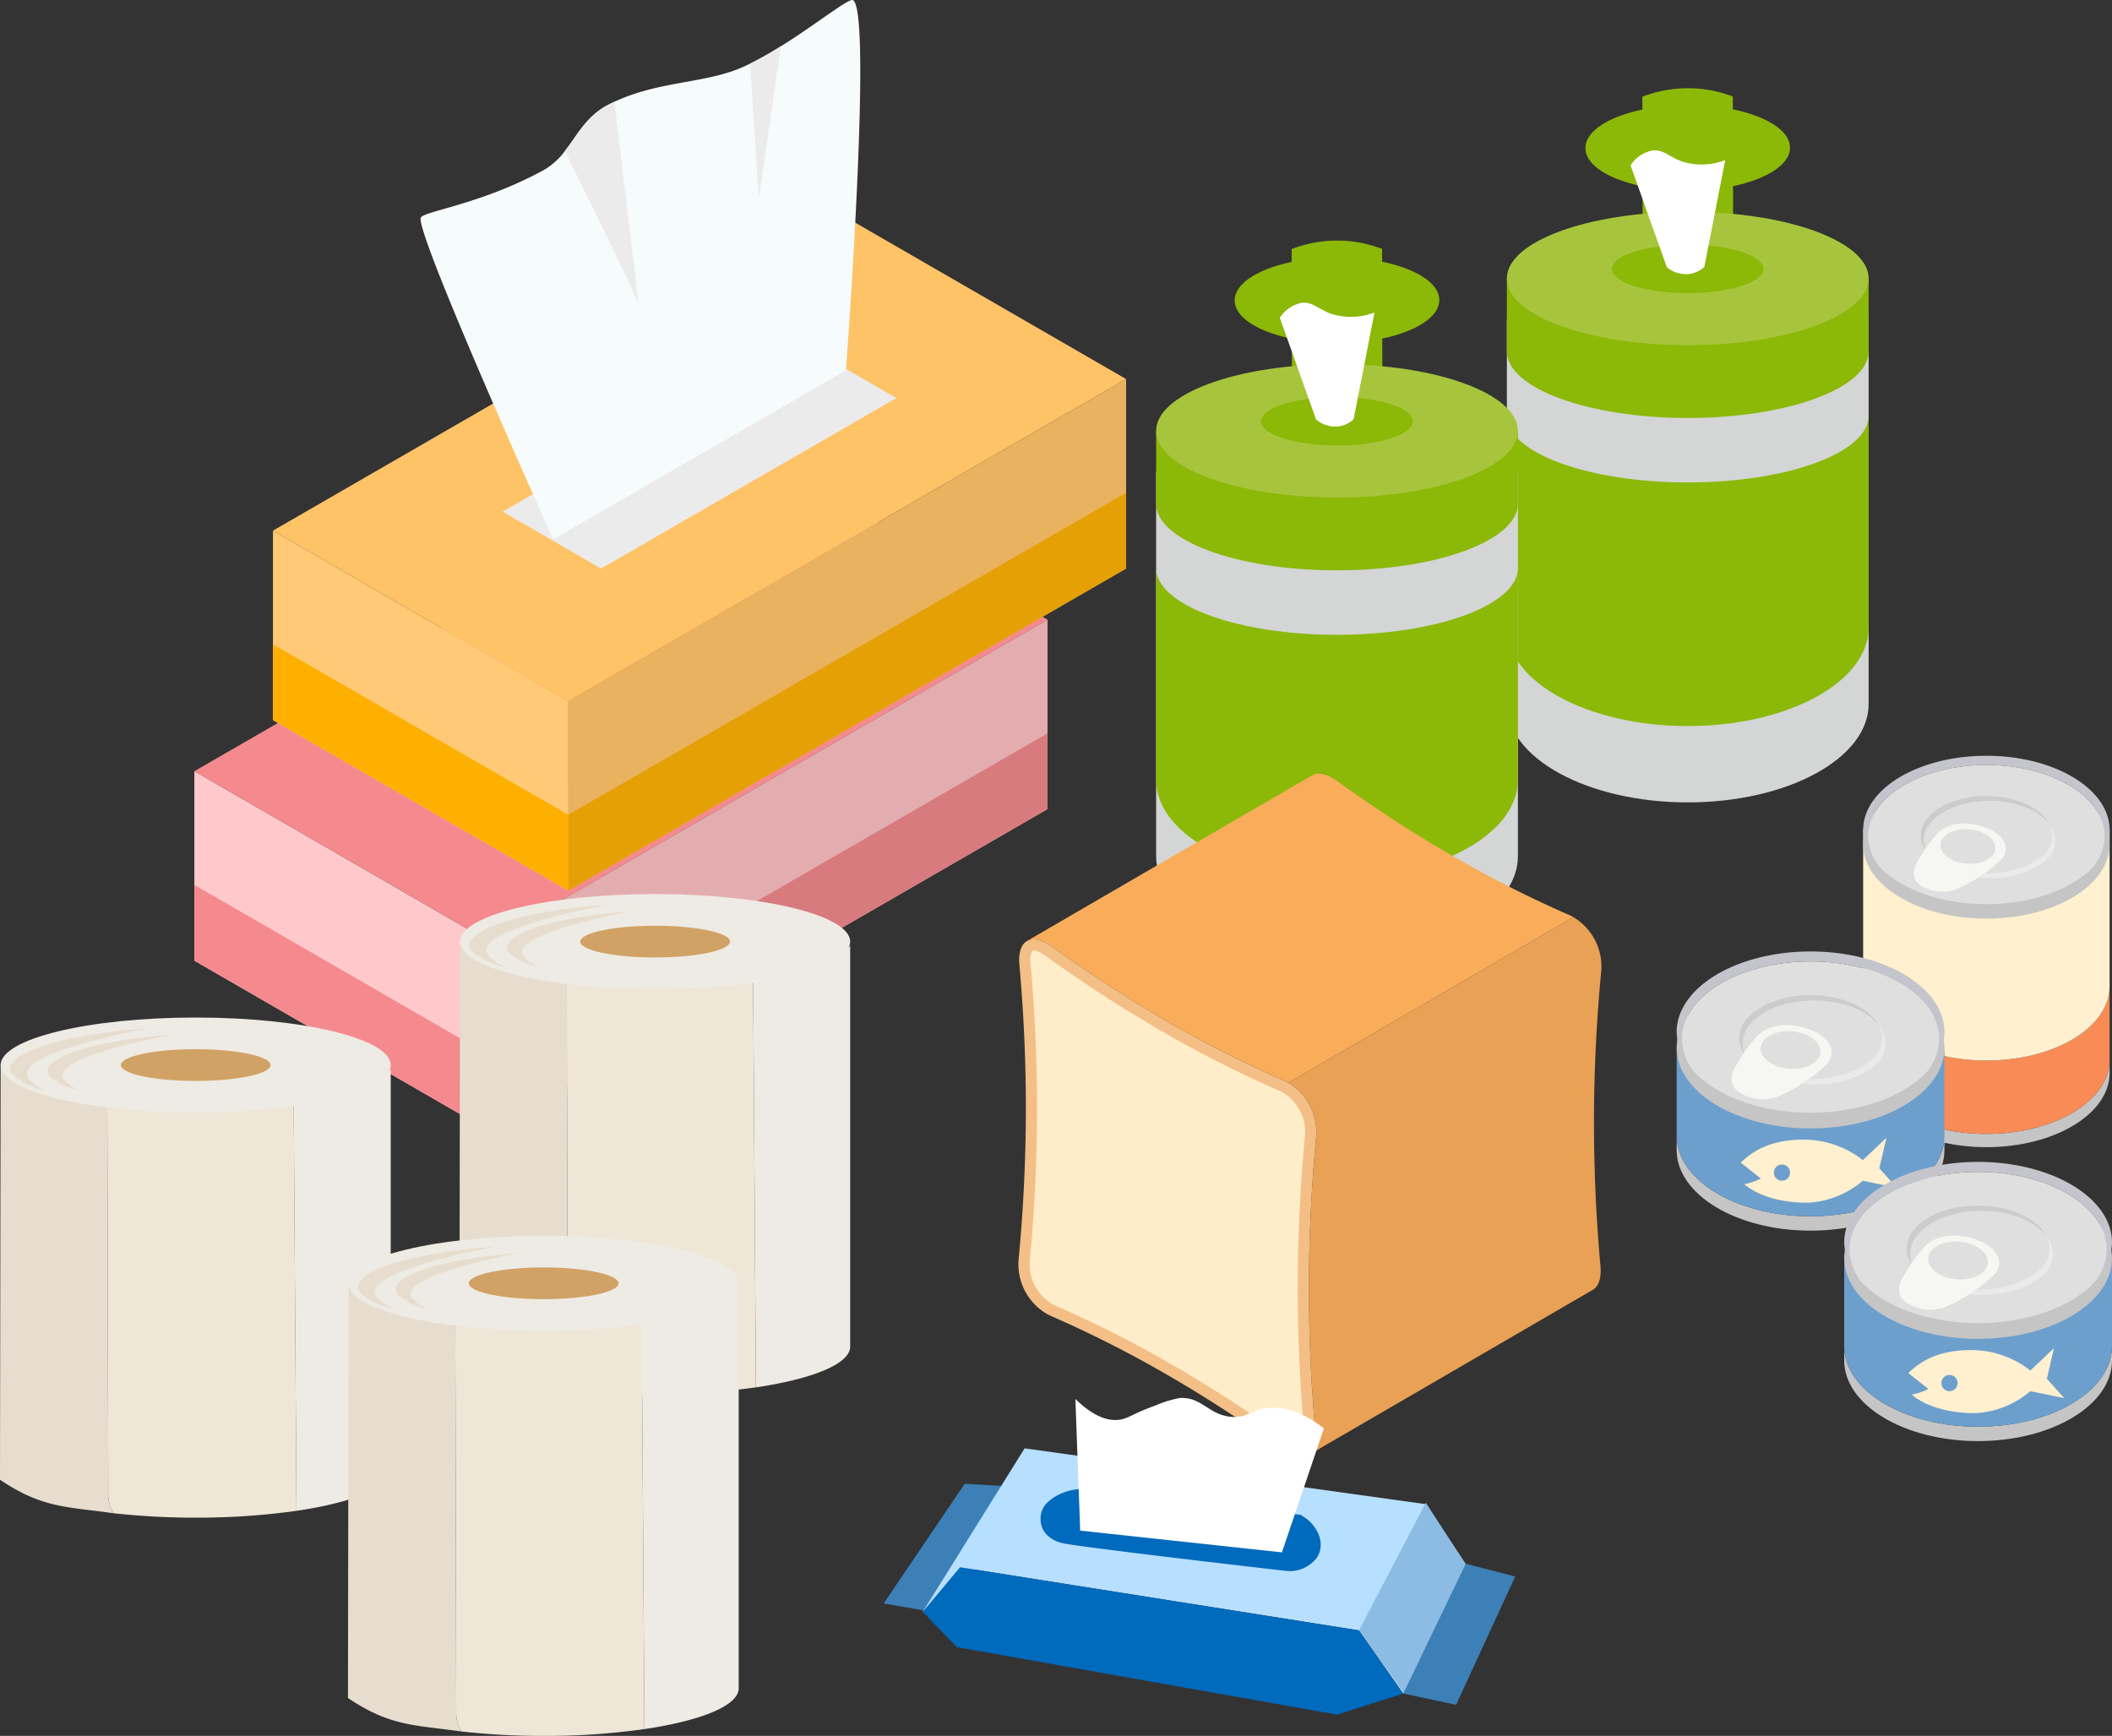 <svg xmlns="http://www.w3.org/2000/svg" xmlns:xlink="http://www.w3.org/1999/xlink" width="375.638" height="308.758" viewBox="0 0 375.638 308.758">
  <rect x="0" y="0" width="375.638" height="308.758" fill="#333333" stroke="none"/>
  <defs>
    <clipPath id="clip-path">
      <rect id="長方形_1443" data-name="長方形 1443" width="64.347" height="127.029" fill="none"/>
    </clipPath>
    <clipPath id="clip-path-2">
      <path id="長方形_663" data-name="長方形 663" d="M0,0H151.742V158.406H0Z" fill="none"/>
    </clipPath>
    <clipPath id="clip-path-5">
      <rect id="長方形_445" data-name="長方形 445" width="69.494" height="88.957" fill="none"/>
    </clipPath>
    <clipPath id="clip-path-6">
      <rect id="長方形_1445" data-name="長方形 1445" width="103.739" height="121.563" fill="none"/>
    </clipPath>
    <clipPath id="clip-path-9">
      <rect id="長方形_1384" data-name="長方形 1384" width="113.382" height="57.355" fill="none"/>
    </clipPath>
    <clipPath id="clip-path-10">
      <rect id="長方形_1447" data-name="長方形 1447" width="47.206" height="69.616" fill="none"/>
    </clipPath>
    <clipPath id="clip-path-12">
      <rect id="長方形_1446" data-name="長方形 1446" width="47.63" height="49.661" fill="none"/>
    </clipPath>
  </defs>
  <g id="グループ_9147" data-name="グループ 9147" transform="translate(-836.37 -5735.484)">
    <g id="グループ_9194" data-name="グループ 9194" transform="translate(1104.38 5751.172)" clip-path="url(#clip-path)">
      <path id="パス_11310" data-name="パス 11310" d="M55.882,10.651c.007,3,4.151,5.579,10.168,6.809q.006,2.692.012,5.384a82.688,82.688,0,0,0,10.416.336c2.015-.062,3.909-.194,5.67-.371l-.012-5.384c6.012-1.256,10.145-3.856,10.138-6.853S88.124,4.992,82.107,3.762q0-1.141-.005-2.282a22.338,22.338,0,0,0-16.087.035L66.02,3.8c-6.012,1.256-10.145,3.856-10.138,6.853" transform="translate(-41.914 0)" fill="#8cb808"/>
      <path id="パス_11311" data-name="パス 11311" d="M0,164.3v68.441c0,9.676,14.4,17.519,32.173,17.519s32.173-7.844,32.173-17.519V164.3Z" transform="translate(0 -123.231)" fill="#d4d5d5"/>
      <path id="パス_11312" data-name="パス 11312" d="M0,135.392v12.952c0,6.551,14.4,11.861,32.173,11.861s32.173-5.31,32.173-11.861V135.392Z" transform="translate(0 -101.549)" fill="#8cb808"/>
      <path id="パス_11313" data-name="パス 11313" d="M64.347,99.8c0,6.551-14.4,11.861-32.173,11.861S0,106.352,0,99.8,14.4,87.94,32.173,87.94,64.347,93.25,64.347,99.8" transform="translate(0 -65.958)" fill="#a7c53c"/>
      <path id="パス_11314" data-name="パス 11314" d="M32.173,246.124c-17.408,0-31.584-5.1-32.153-11.464H0v37.277c0,9.676,14.4,17.519,32.173,17.519s32.173-7.844,32.173-17.519V234.66h-.02c-.569,6.367-14.746,11.464-32.153,11.464" transform="translate(0 -176.004)" fill="#8cb808"/>
      <path id="パス_11315" data-name="パス 11315" d="M101.694,115.653c0,2.382-6.039,4.313-13.488,4.313s-13.488-1.931-13.488-4.313,6.039-4.313,13.488-4.313,13.488,1.931,13.488,4.313" transform="translate(-56.041 -83.509)" fill="#8cb808"/>
      <path id="パス_11316" data-name="パス 11316" d="M101.148,64.941A5.04,5.04,0,0,1,98.5,66.194a5.293,5.293,0,0,1-4.03-1.227L88.031,46.887a5.931,5.931,0,0,1,3.976-2.682c1.905-.161,2.964,1.2,5.181,1.977a11.746,11.746,0,0,0,7.672-.235l-3.712,18.994" transform="translate(-66.027 -33.146)" fill="#fff"/>
    </g>
    <g id="グループ_8503" data-name="グループ 8503" transform="translate(870.937 5778.275)">
      <path id="パス_3794" data-name="パス 3794" d="M0,33.7l52.524,30.33v-33.7L0,0Z" transform="translate(0 94.38)" fill="#ffc9cb"/>
      <path id="パス_3795" data-name="パス 3795" d="M0,57.286,52.522,87.613l99.214-57.286L99.214,0Z" transform="translate(0.003 37.094)" fill="#f58a8e"/>
      <path id="パス_3796" data-name="パス 3796" d="M0,57.286v33.7L99.218,33.7l0-33.7Z" transform="translate(52.525 67.42)" fill="#e3adaf"/>
      <path id="パス_3797" data-name="パス 3797" d="M0,30.328,17.509,40.435,70.034,10.109,52.525,0Z" transform="translate(40.852 60.683)" fill="#ff676d"/>
      <path id="パス_3799" data-name="パス 3799" d="M0,13.476l52.524,30.33,0-13.48L0,0Z" transform="translate(0 114.6)" fill="#f58a8e"/>
      <path id="パス_3800" data-name="パス 3800" d="M0,57.285l0,13.48L99.218,13.479,99.215,0Z" transform="translate(52.524 87.64)" fill="#d87b7e"/>
    </g>
    <g id="グループ_8504" data-name="グループ 8504" transform="translate(884.919 5735.484)">
      <path id="パス_3794-2" data-name="パス 3794" d="M0,33.7l52.524,30.33v-33.7L0,0Z" transform="translate(0 94.381)" fill="#ffc975"/>
      <path id="パス_3795-2" data-name="パス 3795" d="M0,57.286,52.522,87.613l99.214-57.286L99.214,0Z" transform="translate(0.003 37.095)" fill="#ffc367"/>
      <path id="パス_3796-2" data-name="パス 3796" d="M0,57.286v33.7L99.218,33.7l0-33.7Z" transform="translate(52.525 67.421)" fill="#e9b25e"/>
      <path id="パス_3797-2" data-name="パス 3797" d="M0,30.328,17.509,40.435,70.034,10.109,52.525,0Z" transform="translate(40.852 60.683)" fill="#ecebeb"/>
      <path id="パス_3799-2" data-name="パス 3799" d="M0,13.476l52.524,30.33,0-13.48L0,0Z" transform="translate(0 114.6)" fill="#feb001"/>
      <path id="パス_3800-2" data-name="パス 3800" d="M0,57.285l0,13.48L99.218,13.479,99.215,0Z" transform="translate(52.524 87.641)" fill="#e5a006"/>
      <g id="グループ_6488-2" data-name="グループ 6488">
        <g id="グループ_6487-2" data-name="グループ 6487" clip-path="url(#clip-path-2)">
          <path id="パス_3801" data-name="パス 3801" d="M75.66,65.868,23.58,95.93S-.613,42.233.012,38.782c.21-1.178,10.377-2.3,21.711-8.429a12.538,12.538,0,0,0,3.95-3.487c2.248-2.862,3.806-6.253,7.834-8.3.318-.162.643-.319.961-.463,8.177-3.806,16.33-3.2,23.082-6.277.349-.162.7-.325,1.059-.505a62.522,62.522,0,0,0,5.459-3.078C70.453,4.259,76.189-.389,76.91.026c3.523,2.032-1.25,65.842-1.25,65.842" transform="translate(26.253)" fill="#f6fbfb"/>
          <path id="パス_3802" data-name="パス 3802" d="M13.077,35.846C11.863,32.936,5.135,19.192,0,8.766,2.249,5.9,3.806,2.513,7.834.463,8.153.3,8.478.144,8.8,0Z" transform="translate(51.926 18.099)" fill="#ecebeb"/>
          <path id="パス_3803" data-name="パス 3803" d="M5.459,0l-3.9,27.17L0,3.078A62.528,62.528,0,0,0,5.459,0" transform="translate(84.862 8.239)" fill="#ecebeb"/>
        </g>
      </g>
    </g>
    <g id="グループ_8505" data-name="グループ 8505" transform="translate(1041.999 5778.274)">
      <g id="グループ_8453" data-name="グループ 8453" clip-path="url(#clip-path)">
        <path id="パス_9718" data-name="パス 9718" d="M55.882,10.651c.007,3,4.151,5.579,10.168,6.809q.006,2.692.012,5.384a82.688,82.688,0,0,0,10.416.336c2.015-.062,3.909-.194,5.67-.371l-.012-5.384c6.012-1.256,10.145-3.856,10.138-6.853S88.124,4.992,82.107,3.762q0-1.141-.005-2.282a22.338,22.338,0,0,0-16.087.035L66.02,3.8c-6.012,1.256-10.145,3.856-10.138,6.853" transform="translate(-41.914 0)" fill="#8cb808"/>
        <path id="パス_9719" data-name="パス 9719" d="M0,164.3v68.441c0,9.676,14.4,17.519,32.173,17.519s32.173-7.844,32.173-17.519V164.3Z" transform="translate(0 -123.231)" fill="#d4d5d5"/>
        <path id="パス_9720" data-name="パス 9720" d="M0,135.392v12.952c0,6.551,14.4,11.861,32.173,11.861s32.173-5.31,32.173-11.861V135.392Z" transform="translate(0 -101.549)" fill="#8cb808"/>
        <path id="パス_9721" data-name="パス 9721" d="M64.347,99.8c0,6.551-14.4,11.861-32.173,11.861S0,106.352,0,99.8,14.4,87.94,32.173,87.94,64.347,93.25,64.347,99.8" transform="translate(0 -65.958)" fill="#a7c53c"/>
        <path id="パス_9722" data-name="パス 9722" d="M32.173,246.124c-17.408,0-31.584-5.1-32.153-11.464H0v37.277c0,9.676,14.4,17.519,32.173,17.519s32.173-7.844,32.173-17.519V234.66h-.02c-.569,6.367-14.746,11.464-32.153,11.464" transform="translate(0 -176.004)" fill="#8cb808"/>
        <path id="パス_9723" data-name="パス 9723" d="M101.694,115.653c0,2.382-6.039,4.313-13.488,4.313s-13.488-1.931-13.488-4.313,6.039-4.313,13.488-4.313,13.488,1.931,13.488,4.313" transform="translate(-56.041 -83.509)" fill="#8cb808"/>
        <path id="パス_9724" data-name="パス 9724" d="M101.148,64.941A5.04,5.04,0,0,1,98.5,66.194a5.293,5.293,0,0,1-4.03-1.227L88.031,46.887a5.931,5.931,0,0,1,3.976-2.682c1.905-.161,2.964,1.2,5.181,1.977a11.746,11.746,0,0,0,7.672-.235l-3.712,18.994" transform="translate(-66.027 -33.146)" fill="#fff"/>
      </g>
    </g>
    <g id="グループ_8507" data-name="グループ 8507" transform="translate(836.37 5916.465)">
      <g id="グループ_5357" data-name="グループ 5357" transform="translate(0 0)" clip-path="url(#clip-path-5)">
        <path id="パス_772" data-name="パス 772" d="M5.1,4.436C.409,2.246.172,0,.172,0L0,73.06c0,1.171.971,2.284,2.725,3.295l-.5-73.279A13.136,13.136,0,0,0,5.1,4.436" transform="translate(0.114 7.438)" fill="#eee6d6"/>
        <path id="パス_773" data-name="パス 773" d="M36.068,0a118.729,118.729,0,0,1-20.86,1.558A133.878,133.878,0,0,1,0,.793c.021,6.16.172,67.324.172,69.9A6.136,6.136,0,0,0,1.1,73.747a131.564,131.564,0,0,0,14.622.787,125.476,125.476,0,0,0,17.928-1.215L33.153.7S34.332.433,36.068,0" transform="translate(19.082 14.423)" fill="#eee6d6"/>
        <path id="パス_774" data-name="パス 774" d="M13.219,2.239A40.8,40.8,0,0,1,2.914,5.28c-1.735.435-2.914.7-2.914.7L.5,78.6C10.541,77.116,17.26,74.43,17.26,71.355V0c-.392.685-1.98,1.471-4.041,2.239" transform="translate(52.234 9.143)" fill="#eeebe4"/>
        <path id="パス_775" data-name="パス 775" d="M19.082,6.756c-6.771-.774-11.1-2.05-13.87-3.344C4.08,3.011,3.7,2.08.114,0L0,73.753c7.559,5.1,11.974,4.786,20.18,5.958a6.134,6.134,0,0,1-.925-3.058c0-2.572-.153-63.735-.172-69.9" transform="translate(0 8.46)" fill="#e7ddcf"/>
        <path id="パス_776" data-name="パス 776" d="M69.38,8.46c0,4.673-15.532,8.463-34.692,8.463S0,13.132,0,8.46,15.528,0,34.688,0,69.38,3.789,69.38,8.46" transform="translate(0.114 0)" fill="#eeebe4"/>
        <path id="パス_777" data-name="パス 777" d="M1.757,9.226S-1.384,7.846.733,5.81C5.177,1.539,21.924.17,24.659,0,24.659,0,5,3.588,3.128,7.519c-.889,1.855,3.246,3.586,3.246,3.586S2.955,10.42,1.757,9.226" transform="translate(1.772 1.883)" fill="#e7ddcf"/>
        <path id="パス_778" data-name="パス 778" d="M1.572,8.246S-1.238,7.014.656,5.193C4.627,1.376,19.595.151,22.038,0c0,0-17.563,3.206-19.243,6.719C2,8.378,5.7,9.926,5.7,9.926S2.639,9.313,1.572,8.246" transform="translate(8.458 3.064)" fill="#e7ddcf"/>
        <path id="パス_779" data-name="パス 779" d="M26.632,2.824c0,1.559-5.96,2.822-13.316,2.822S0,4.383,0,2.824,5.961,0,13.316,0,26.632,1.262,26.632,2.824" transform="translate(21.488 5.634)" fill="#d1a265"/>
      </g>
    </g>
    <g id="グループ_9196" data-name="グループ 9196" transform="translate(1017.481 5873.094)">
      <g id="グループ_9196-2" data-name="グループ 9196" clip-path="url(#clip-path-6)">
        <path id="パス_11324" data-name="パス 11324" d="M11.553,29.764,62.256.3c.888-.516,2.154-.376,3.656.491a10.363,10.363,0,0,1,.892.582q10.258,7.371,20.52,13.3a205.124,205.124,0,0,0,20.528,10.4,8.527,8.527,0,0,1,.892.449l-50.7,29.465a8.551,8.551,0,0,0-.892-.448,205.067,205.067,0,0,1-20.528-10.4q-10.262-5.925-20.52-13.3a10.317,10.317,0,0,0-.892-.582c-1.5-.867-2.769-1.007-3.656-.491" transform="translate(-10.014 0.001)" fill="#f9ac5a"/>
        <path id="パス_11325" data-name="パス 11325" d="M414.681,257.842l-50.7,29.465c1.022-.594,1.542-2.056,1.344-4.277a281.864,281.864,0,0,1,.149-52.462,10.236,10.236,0,0,0-4.962-9.538l50.7-29.465a10.236,10.236,0,0,1,4.962,9.538,281.864,281.864,0,0,0-.149,52.462c.2,2.221-.322,3.683-1.344,4.277" transform="translate(-312.482 -166.045)" fill="#e9a155"/>
        <path id="パス_11326" data-name="パス 11326" d="M48.028,246.695a10.236,10.236,0,0,1,4.962,9.538,281.865,281.865,0,0,0-.149,52.462c.371,4.15-1.768,5.652-5,3.786a10.385,10.385,0,0,1-.892-.582q-10.258-7.372-20.519-13.3A204.994,204.994,0,0,0,5.9,288.2a8.5,8.5,0,0,1-.892-.448,10.237,10.237,0,0,1-4.962-9.538A281.863,281.863,0,0,0,.2,225.752c-.371-4.151,1.768-5.652,5-3.786a10.319,10.319,0,0,1,.892.582q10.258,7.371,20.52,13.3a205.042,205.042,0,0,0,20.528,10.4,8.553,8.553,0,0,1,.892.449" transform="translate(0 -191.709)" fill="#f3bf86"/>
        <path id="パス_11327" data-name="パス 11327" d="M63.308,324.275a3.138,3.138,0,0,1-1.47-.524,8.45,8.45,0,0,1-.719-.47c-6.866-4.934-13.826-9.444-20.692-13.408A207.92,207.92,0,0,0,19.7,299.37a6.644,6.644,0,0,1-.692-.347,8.2,8.2,0,0,1-3.975-7.6,285.19,285.19,0,0,0,.153-52.843,3.517,3.517,0,0,1,.318-2.345c.026-.028.058-.064.221-.064a3.138,3.138,0,0,1,1.471.524,8.419,8.419,0,0,1,.719.47c6.867,4.934,13.827,9.444,20.693,13.408a208.047,208.047,0,0,0,20.728,10.5,6.623,6.623,0,0,1,.692.348,8.2,8.2,0,0,1,3.974,7.6,285.2,285.2,0,0,0-.153,52.843,3.515,3.515,0,0,1-.318,2.345c-.026.028-.058.064-.222.064" transform="translate(-12.998 -204.711)" fill="#ffedca"/>
      </g>
    </g>
    <g id="グループ_8455" data-name="グループ 8455" transform="translate(918.086 5894.504)">
      <g id="グループ_5357-2" data-name="グループ 5357" transform="translate(0 0)" clip-path="url(#clip-path-5)">
        <path id="パス_772-2" data-name="パス 772" d="M5.1,4.436C.409,2.246.172,0,.172,0L0,73.06c0,1.171.971,2.284,2.725,3.295l-.5-73.279A13.136,13.136,0,0,0,5.1,4.436" transform="translate(0.114 7.438)" fill="#eee6d6"/>
        <path id="パス_773-2" data-name="パス 773" d="M36.068,0a118.729,118.729,0,0,1-20.86,1.558A133.878,133.878,0,0,1,0,.793c.021,6.16.172,67.324.172,69.9A6.136,6.136,0,0,0,1.1,73.747a131.564,131.564,0,0,0,14.622.787,125.476,125.476,0,0,0,17.928-1.215L33.153.7S34.332.433,36.068,0" transform="translate(19.082 14.423)" fill="#eee6d6"/>
        <path id="パス_774-2" data-name="パス 774" d="M13.219,2.239A40.8,40.8,0,0,1,2.914,5.28c-1.735.435-2.914.7-2.914.7L.5,78.6C10.541,77.116,17.26,74.43,17.26,71.355V0c-.392.685-1.98,1.471-4.041,2.239" transform="translate(52.234 9.143)" fill="#eeebe4"/>
        <path id="パス_775-2" data-name="パス 775" d="M19.082,6.756c-6.771-.774-11.1-2.05-13.87-3.344C4.08,3.011,3.7,2.08.114,0L0,73.753c7.559,5.1,11.974,4.786,20.18,5.958a6.134,6.134,0,0,1-.925-3.058c0-2.572-.153-63.735-.172-69.9" transform="translate(0 8.46)" fill="#e7ddcf"/>
        <path id="パス_776-2" data-name="パス 776" d="M69.38,8.46c0,4.673-15.532,8.463-34.692,8.463S0,13.132,0,8.46,15.528,0,34.688,0,69.38,3.789,69.38,8.46" transform="translate(0.114 0)" fill="#eeebe4"/>
        <path id="パス_777-2" data-name="パス 777" d="M1.757,9.226S-1.384,7.846.733,5.81C5.177,1.539,21.924.17,24.659,0,24.659,0,5,3.588,3.128,7.519c-.889,1.855,3.246,3.586,3.246,3.586S2.955,10.42,1.757,9.226" transform="translate(1.772 1.883)" fill="#e7ddcf"/>
        <path id="パス_778-2" data-name="パス 778" d="M1.572,8.246S-1.238,7.014.656,5.193C4.627,1.376,19.595.151,22.038,0c0,0-17.563,3.206-19.243,6.719C2,8.378,5.7,9.926,5.7,9.926S2.639,9.313,1.572,8.246" transform="translate(8.458 3.064)" fill="#e7ddcf"/>
        <path id="パス_779-2" data-name="パス 779" d="M26.632,2.824c0,1.559-5.96,2.822-13.316,2.822S0,4.383,0,2.824,5.961,0,13.316,0,26.632,1.262,26.632,2.824" transform="translate(21.488 5.634)" fill="#d1a265"/>
      </g>
    </g>
    <g id="グループ_8506" data-name="グループ 8506" transform="translate(898.259 5955.285)">
      <g id="グループ_5357-3" data-name="グループ 5357" transform="translate(0 0)" clip-path="url(#clip-path-5)">
        <path id="パス_772-3" data-name="パス 772" d="M5.1,4.436C.409,2.246.172,0,.172,0L0,73.06c0,1.171.971,2.284,2.725,3.295l-.5-73.279A13.136,13.136,0,0,0,5.1,4.436" transform="translate(0.114 7.438)" fill="#eee6d6"/>
        <path id="パス_773-3" data-name="パス 773" d="M36.068,0a118.729,118.729,0,0,1-20.86,1.558A133.878,133.878,0,0,1,0,.793c.021,6.16.172,67.324.172,69.9A6.136,6.136,0,0,0,1.1,73.747a131.564,131.564,0,0,0,14.622.787,125.476,125.476,0,0,0,17.928-1.215L33.153.7S34.332.433,36.068,0" transform="translate(19.082 14.423)" fill="#eee6d6"/>
        <path id="パス_774-3" data-name="パス 774" d="M13.219,2.239A40.8,40.8,0,0,1,2.914,5.28c-1.735.435-2.914.7-2.914.7L.5,78.6C10.541,77.116,17.26,74.43,17.26,71.355V0c-.392.685-1.98,1.471-4.041,2.239" transform="translate(52.234 9.143)" fill="#eeebe4"/>
        <path id="パス_775-3" data-name="パス 775" d="M19.082,6.756c-6.771-.774-11.1-2.05-13.87-3.344C4.08,3.011,3.7,2.08.114,0L0,73.753c7.559,5.1,11.974,4.786,20.18,5.958a6.134,6.134,0,0,1-.925-3.058c0-2.572-.153-63.735-.172-69.9" transform="translate(0 8.46)" fill="#e7ddcf"/>
        <path id="パス_776-3" data-name="パス 776" d="M69.38,8.46c0,4.673-15.532,8.463-34.692,8.463S0,13.132,0,8.46,15.528,0,34.688,0,69.38,3.789,69.38,8.46" transform="translate(0.114 0)" fill="#eeebe4"/>
        <path id="パス_777-3" data-name="パス 777" d="M1.757,9.226S-1.384,7.846.733,5.81C5.177,1.539,21.924.17,24.659,0,24.659,0,5,3.588,3.128,7.519c-.889,1.855,3.246,3.586,3.246,3.586S2.955,10.42,1.757,9.226" transform="translate(1.772 1.883)" fill="#e7ddcf"/>
        <path id="パス_778-3" data-name="パス 778" d="M1.572,8.246S-1.238,7.014.656,5.193C4.627,1.376,19.595.151,22.038,0c0,0-17.563,3.206-19.243,6.719C2,8.378,5.7,9.926,5.7,9.926S2.639,9.313,1.572,8.246" transform="translate(8.458 3.064)" fill="#e7ddcf"/>
        <path id="パス_779-3" data-name="パス 779" d="M26.632,2.824c0,1.559-5.96,2.822-13.316,2.822S0,4.383,0,2.824,5.961,0,13.316,0,26.632,1.262,26.632,2.824" transform="translate(21.488 5.634)" fill="#d1a265"/>
      </g>
    </g>
    <g id="グループ_9200" data-name="グループ 9200" transform="translate(992.964 5983.461)">
      <g id="グループ_8456" data-name="グループ 8456" clip-path="url(#clip-path-9)">
        <path id="パス_9725" data-name="パス 9725" d="M23.614,70.116l-6.661-.4L2.54,91l8.042,1.412,13.032-22.3" transform="translate(-1.96 -53.785)" fill="#3c80b7"/>
        <path id="パス_9727" data-name="パス 9727" d="M32.934,71.245,51.05,42.17l71.256,9.912,7.141,10.587L118.381,85.782l-7.85-11.233L41.992,63.7c3.056,3.682,4.731,7.7,3.623,9.529-1.277,2.113-6.607,1.923-12.681-1.982" transform="translate(-25.409 -32.535)" fill="#b7dfff"/>
        <path id="パス_9729" data-name="パス 9729" d="M417.978,131.888l8.861,2.3L416.327,157l-9.415-2,11.066-23.114" transform="translate(-313.94 -101.754)" fill="#3c80b7"/>
        <path id="パス_9731" data-name="パス 9731" d="M32.934,142.647l6.642-7.929,70.954,11.234,7.85,11.233-11.749,3.755L38.973,148.925l-6.039-6.278" transform="translate(-25.409 -103.938)" fill="#006abd"/>
        <path id="パス_9733" data-name="パス 9733" d="M131.738,85.855a2.686,2.686,0,0,1,.035-3.314,7.209,7.209,0,0,1,1.835-1.3,8.393,8.393,0,0,1,3.151-.839l38.6,4.532a5.152,5.152,0,0,1,1.772,1.511c.24.335,1.527,2.133.476,3.793a4.538,4.538,0,0,1-4.3,1.71c-21.37-2.451-36.931-4.387-39.11-4.831a4.179,4.179,0,0,1-2.46-1.265" transform="translate(-101.21 -62.034)" fill="#006abd"/>
        <path id="パス_9734" data-name="パス 9734" d="M131.738,85.855a2.686,2.686,0,0,1,.035-3.314,7.209,7.209,0,0,1,1.835-1.3,8.393,8.393,0,0,1,3.151-.839l38.6,4.532a5.152,5.152,0,0,1,1.772,1.511c.24.335,1.527,2.133.476,3.793a4.538,4.538,0,0,1-4.3,1.71c-21.37-2.451-36.931-4.387-39.11-4.831A4.179,4.179,0,0,1,131.738,85.855Z" transform="translate(-101.21 -62.034)" fill="none" stroke="#006abd" stroke-miterlimit="10" stroke-width="3"/>
        <path id="パス_9735" data-name="パス 9735" d="M152.611,26.517,151.757,3.1c3.526,3.454,6.115,3.935,7.863,3.688,1.593-.225,2.205-1.015,6.444-2.551a20.43,20.43,0,0,1,4.2-1.3c4.011-.258,5.121,3,9.256,3.348,2.958.247,3.378-1.34,6.62-1.592,2.213-.172,5.532.294,9.823,3.638l-7.474,22.055-35.874-3.865" transform="translate(-117.083 -2.252)" fill="#fff"/>
        <path id="パス_9737" data-name="パス 9737" d="M0,0,12.906,1.587,23.35,24.714,9.744,23.663Z" transform="translate(96.996 19.305) rotate(50)" fill="#8cbce3"/>
      </g>
    </g>
    <g id="グループ_9201" data-name="グループ 9201" transform="translate(1164.378 5869.909)">
      <g id="グループ_9203" data-name="グループ 9203">
        <g id="グループ_9202" data-name="グループ 9202" clip-path="url(#clip-path-10)">
          <path id="パス_11340" data-name="パス 11340" d="M33.543,199.684c-12.106,0-21.918-5.907-21.918-13.2v2.357c0,7.29,9.812,13.2,21.918,13.2s21.917-5.907,21.917-13.2v-2.357c0,7.29-9.813,13.2-21.917,13.2" transform="translate(-8.255 -132.425)" fill="#c5c5c5"/>
          <path id="パス_11341" data-name="パス 11341" d="M33.543,154.657c-12.106,0-21.918-5.907-21.918-13.2v13.053c0,7.29,9.812,13.2,21.918,13.2s21.917-5.907,21.917-13.2V141.46c0,7.29-9.813,13.2-21.917,13.2" transform="translate(-8.255 -100.452)" fill="#f98c56"/>
          <path id="パス_11342" data-name="パス 11342" d="M11.625,73.236c0,7.29,9.812,13.2,21.918,13.2s21.917-5.907,21.917-13.2V45.385H11.625Z" transform="translate(-8.255 -32.228)" fill="#fff0cf"/>
          <path id="パス_11343" data-name="パス 11343" d="M55.461,22.083c0,7.288-9.813,13.2-21.917,13.2s-21.918-5.909-21.918-13.2,9.812-13.2,21.918-13.2,21.917,5.908,21.917,13.2" transform="translate(-8.256 -6.311)" fill="#c5c5c5"/>
          <path id="パス_11344" data-name="パス 11344" d="M33.543,1.642c11.622,0,21.045,5.673,21.045,12.67a8.747,8.747,0,0,1-2.07,5.486,9.535,9.535,0,0,0,2.943-6.6C55.461,5.909,45.647,0,33.543,0S11.625,5.909,11.625,13.2a9.535,9.535,0,0,0,2.943,6.6,8.748,8.748,0,0,1-2.07-5.487c0-7,9.422-12.67,21.045-12.67" transform="translate(-8.255 -0.001)" fill="#c4c4cc"/>
          <path id="パス_11345" data-name="パス 11345" d="M35.681,30.414c8.109,0,15.183-2.655,18.975-6.6a8.746,8.746,0,0,0,2.07-5.486c0-7-9.423-12.67-21.045-12.67s-21.045,5.673-21.045,12.67a8.747,8.747,0,0,0,2.07,5.487c3.791,3.942,10.866,6.6,18.976,6.6" transform="translate(-10.393 -4.02)" fill="#dfdfdf"/>
          <path id="パス_11346" data-name="パス 11346" d="M59.205,25.567c4.707,0,8.761,1.679,10.607,4.1-1.451-2.886-5.9-4.988-11.171-4.988-6.447,0-11.672,3.146-11.672,7.028a4.806,4.806,0,0,0,1.067,2.935,4.507,4.507,0,0,1-.5-2.042c0-3.881,5.225-7.028,11.673-7.028" transform="translate(-33.353 -17.522)" fill="#ccc"/>
          <path id="パス_11347" data-name="パス 11347" d="M72.427,41.881a4.507,4.507,0,0,1,.5,2.04,4.851,4.851,0,0,1-1.148,3.043c-2.1,2.187-6.027,3.659-10.525,3.659s-8.422-1.472-10.524-3.659c-.029-.035-.053-.072-.08-.108a5.762,5.762,0,0,0,.644,1c2.1,2.186,6.027,3.658,10.525,3.658s8.421-1.472,10.524-3.658a4.588,4.588,0,0,0,.083-5.975" transform="translate(-35.968 -29.74)" fill="#eaeaea"/>
          <path id="パス_11348" data-name="パス 11348" d="M60.021,40.591c4.5,0,8.421-1.472,10.524-3.659a4.851,4.851,0,0,0,1.148-3.043,4.511,4.511,0,0,0-.5-2.04c-1.846-2.417-5.9-4.1-10.607-4.1-6.447,0-11.673,3.147-11.673,7.028a4.508,4.508,0,0,0,.5,2.042c.028.036.052.073.08.108,2.1,2.187,6.027,3.659,10.525,3.659" transform="translate(-34.733 -19.708)" fill="#dfdfdf"/>
          <path id="パス_11349" data-name="パス 11349" d="M58.122,48.086a27.01,27.01,0,0,1-7.563,5.06,6.919,6.919,0,0,1-6.15-.258c-2.447-1.149-1.76-3.155-1.3-4.168a29.6,29.6,0,0,1,3.616-5.2c1.392-1.576,4.549-2.736,8.806-1.167,3.467,1.279,4.41,3.949,2.594,5.736m-10.24-3.943c-1.153,1.478-.112,3.365,2.326,4.213s5.351.339,6.5-1.139.112-3.364-2.327-4.213-5.35-.339-6.5,1.139" transform="translate(-30.29 -29.543)" fill="#f6f6f2"/>
        </g>
      </g>
    </g>
    <g id="グループ_9202-2" data-name="グループ 9202" transform="translate(1134.579 5904.716)">
      <g id="グループ_9197" data-name="グループ 9197" clip-path="url(#clip-path-12)">
        <path id="パス_11329" data-name="パス 11329" d="M23.815,118.342C10.662,118.342,0,111.923,0,104v2.561c0,7.921,10.662,14.34,23.815,14.34s23.814-6.419,23.814-14.34V104c0,7.921-10.662,14.34-23.814,14.34" transform="translate(0 -71.242)" fill="#c5c5c5"/>
        <path id="パス_11330" data-name="パス 11330" d="M23.815,67.543C10.662,67.543,0,61.124,0,53.2v16c0,7.922,10.662,14.341,23.815,14.341S47.63,77.126,47.63,69.2v-16c0,7.921-10.662,14.34-23.814,14.34" transform="translate(0 -36.445)" fill="#6d9fcd"/>
        <path id="パス_11331" data-name="パス 11331" d="M47.63,23.223c0,7.919-10.663,14.34-23.814,14.34S0,31.142,0,23.223,10.661,8.884,23.815,8.884,47.63,15.3,47.63,23.223" transform="translate(0.001 -6.086)" fill="#c5c5c5"/>
        <path id="パス_11332" data-name="パス 11332" d="M23.815,1.783c12.628,0,22.866,6.164,22.866,13.767a9.5,9.5,0,0,1-2.249,5.961,10.361,10.361,0,0,0,3.2-7.173C47.63,6.419,36.967,0,23.815,0S0,6.419,0,14.338a10.362,10.362,0,0,0,3.2,7.174A9.507,9.507,0,0,1,.948,15.55c0-7.6,10.237-13.767,22.867-13.767" fill="#c4c4cc"/>
        <path id="パス_11333" data-name="パス 11333" d="M25.877,32.556c8.811,0,16.5-2.884,20.617-7.167a9.5,9.5,0,0,0,2.249-5.961c0-7.6-10.238-13.767-22.866-13.767S3.01,11.825,3.01,19.428A9.506,9.506,0,0,0,5.259,25.39c4.119,4.283,11.807,7.167,20.619,7.167" transform="translate(-2.062 -3.878)" fill="#dfdfdf"/>
        <path id="パス_11334" data-name="パス 11334" d="M48.637,25.645c5.115,0,9.52,1.824,11.525,4.45-1.577-3.136-6.414-5.42-12.138-5.42-7.006,0-12.683,3.419-12.683,7.636A5.224,5.224,0,0,0,36.5,35.5a4.9,4.9,0,0,1-.548-2.219c0-4.217,5.678-7.636,12.683-7.636" transform="translate(-24.209 -16.903)" fill="#ccc"/>
        <path id="パス_11335" data-name="パス 11335" d="M62.685,41.881A4.9,4.9,0,0,1,63.23,44.1,5.269,5.269,0,0,1,61.982,47.4c-2.284,2.376-6.548,3.975-11.435,3.975S41.4,49.779,39.111,47.4c-.031-.038-.057-.078-.087-.117a6.263,6.263,0,0,0,.7,1.087c2.285,2.375,6.548,3.975,11.436,3.975s9.151-1.6,11.435-3.975a4.985,4.985,0,0,0,.09-6.492" transform="translate(-26.732 -28.689)" fill="#eaeaea"/>
        <path id="パス_11336" data-name="パス 11336" d="M49.357,41.7c4.887,0,9.151-1.6,11.435-3.975a5.27,5.27,0,0,0,1.248-3.306,4.9,4.9,0,0,0-.545-2.216c-2.006-2.626-6.41-4.45-11.525-4.45-7.005,0-12.683,3.418-12.683,7.636a4.9,4.9,0,0,0,.547,2.219c.03.039.057.079.087.117C40.205,40.1,44.469,41.7,49.357,41.7" transform="translate(-25.541 -19.012)" fill="#dfdfdf"/>
        <path id="パス_11337" data-name="パス 11337" d="M47.835,48.645a29.349,29.349,0,0,1-8.218,5.5,7.518,7.518,0,0,1-6.682-.281c-2.659-1.248-1.912-3.428-1.416-4.529a32.15,32.15,0,0,1,3.93-5.655c1.512-1.712,4.943-2.974,9.568-1.268,3.766,1.389,4.792,4.291,2.819,6.233M36.708,44.361c-1.254,1.605-.122,3.655,2.528,4.577s5.814.369,7.067-1.238.122-3.655-2.528-4.578-5.813-.369-7.067,1.238" transform="translate(-21.256 -28.498)" fill="#f6f6f2"/>
        <path id="パス_11338" data-name="パス 11338" d="M47.519,105.478c-5.611,0-8.823,1.69-11.325,4.1l3.57,2.825a10.376,10.376,0,0,1-2.95,1c2.209,1.965,6.581,3.419,11.613,3.281a16.384,16.384,0,0,0,9.48-3.892l6.022,1.249-3.091-3.455,1.273-5.454-4.2,3.992a17.142,17.142,0,0,0-10.388-3.642" transform="translate(-24.793 -72.014)" fill="#fff0cf"/>
        <path id="パス_11339" data-name="パス 11339" d="M54.884,121.755a1.44,1.44,0,1,0,1.439-1.44,1.44,1.44,0,0,0-1.439,1.44" transform="translate(-37.596 -82.417)" fill="#6d9fcd"/>
      </g>
    </g>
    <g id="グループ_9203-2" data-name="グループ 9203" transform="translate(1164.378 5942.144)">
      <g id="グループ_9197-2" data-name="グループ 9197" clip-path="url(#clip-path-12)">
        <path id="パス_11329-2" data-name="パス 11329" d="M23.815,118.342C10.662,118.342,0,111.923,0,104v2.561c0,7.921,10.662,14.34,23.815,14.34s23.814-6.419,23.814-14.34V104c0,7.921-10.662,14.34-23.814,14.34" transform="translate(0 -71.242)" fill="#c5c5c5"/>
        <path id="パス_11330-2" data-name="パス 11330" d="M23.815,67.543C10.662,67.543,0,61.124,0,53.2v16c0,7.922,10.662,14.341,23.815,14.341S47.63,77.126,47.63,69.2v-16c0,7.921-10.662,14.34-23.814,14.34" transform="translate(0 -36.445)" fill="#6d9fcd"/>
        <path id="パス_11331-2" data-name="パス 11331" d="M47.63,23.223c0,7.919-10.663,14.34-23.814,14.34S0,31.142,0,23.223,10.661,8.884,23.815,8.884,47.63,15.3,47.63,23.223" transform="translate(0.001 -6.086)" fill="#c5c5c5"/>
        <path id="パス_11332-2" data-name="パス 11332" d="M23.815,1.783c12.628,0,22.866,6.164,22.866,13.767a9.5,9.5,0,0,1-2.249,5.961,10.361,10.361,0,0,0,3.2-7.173C47.63,6.419,36.967,0,23.815,0S0,6.419,0,14.338a10.362,10.362,0,0,0,3.2,7.174A9.507,9.507,0,0,1,.948,15.55c0-7.6,10.237-13.767,22.867-13.767" fill="#c4c4cc"/>
        <path id="パス_11333-2" data-name="パス 11333" d="M25.877,32.556c8.811,0,16.5-2.884,20.617-7.167a9.5,9.5,0,0,0,2.249-5.961c0-7.6-10.238-13.767-22.866-13.767S3.01,11.825,3.01,19.428A9.506,9.506,0,0,0,5.259,25.39c4.119,4.283,11.807,7.167,20.619,7.167" transform="translate(-2.062 -3.878)" fill="#dfdfdf"/>
        <path id="パス_11334-2" data-name="パス 11334" d="M48.637,25.645c5.115,0,9.52,1.824,11.525,4.45-1.577-3.136-6.414-5.42-12.138-5.42-7.006,0-12.683,3.419-12.683,7.636A5.224,5.224,0,0,0,36.5,35.5a4.9,4.9,0,0,1-.548-2.219c0-4.217,5.678-7.636,12.683-7.636" transform="translate(-24.209 -16.903)" fill="#ccc"/>
        <path id="パス_11335-2" data-name="パス 11335" d="M62.685,41.881A4.9,4.9,0,0,1,63.23,44.1,5.269,5.269,0,0,1,61.982,47.4c-2.284,2.376-6.548,3.975-11.435,3.975S41.4,49.779,39.111,47.4c-.031-.038-.057-.078-.087-.117a6.263,6.263,0,0,0,.7,1.087c2.285,2.375,6.548,3.975,11.436,3.975s9.151-1.6,11.435-3.975a4.985,4.985,0,0,0,.09-6.492" transform="translate(-26.732 -28.689)" fill="#eaeaea"/>
        <path id="パス_11336-2" data-name="パス 11336" d="M49.357,41.7c4.887,0,9.151-1.6,11.435-3.975a5.27,5.27,0,0,0,1.248-3.306,4.9,4.9,0,0,0-.545-2.216c-2.006-2.626-6.41-4.45-11.525-4.45-7.005,0-12.683,3.418-12.683,7.636a4.9,4.9,0,0,0,.547,2.219c.03.039.057.079.087.117C40.205,40.1,44.469,41.7,49.357,41.7" transform="translate(-25.541 -19.012)" fill="#dfdfdf"/>
        <path id="パス_11337-2" data-name="パス 11337" d="M47.835,48.645a29.349,29.349,0,0,1-8.218,5.5,7.518,7.518,0,0,1-6.682-.281c-2.659-1.248-1.912-3.428-1.416-4.529a32.15,32.15,0,0,1,3.93-5.655c1.512-1.712,4.943-2.974,9.568-1.268,3.766,1.389,4.792,4.291,2.819,6.233M36.708,44.361c-1.254,1.605-.122,3.655,2.528,4.577s5.814.369,7.067-1.238.122-3.655-2.528-4.578-5.813-.369-7.067,1.238" transform="translate(-21.256 -28.498)" fill="#f6f6f2"/>
        <path id="パス_11338-2" data-name="パス 11338" d="M47.519,105.478c-5.611,0-8.823,1.69-11.325,4.1l3.57,2.825a10.376,10.376,0,0,1-2.95,1c2.209,1.965,6.581,3.419,11.613,3.281a16.384,16.384,0,0,0,9.48-3.892l6.022,1.249-3.091-3.455,1.273-5.454-4.2,3.992a17.142,17.142,0,0,0-10.388-3.642" transform="translate(-24.793 -72.014)" fill="#fff0cf"/>
        <path id="パス_11339-2" data-name="パス 11339" d="M54.884,121.755a1.44,1.44,0,1,0,1.439-1.44,1.44,1.44,0,0,0-1.439,1.44" transform="translate(-37.596 -82.417)" fill="#6d9fcd"/>
      </g>
    </g>
  </g>
</svg>
